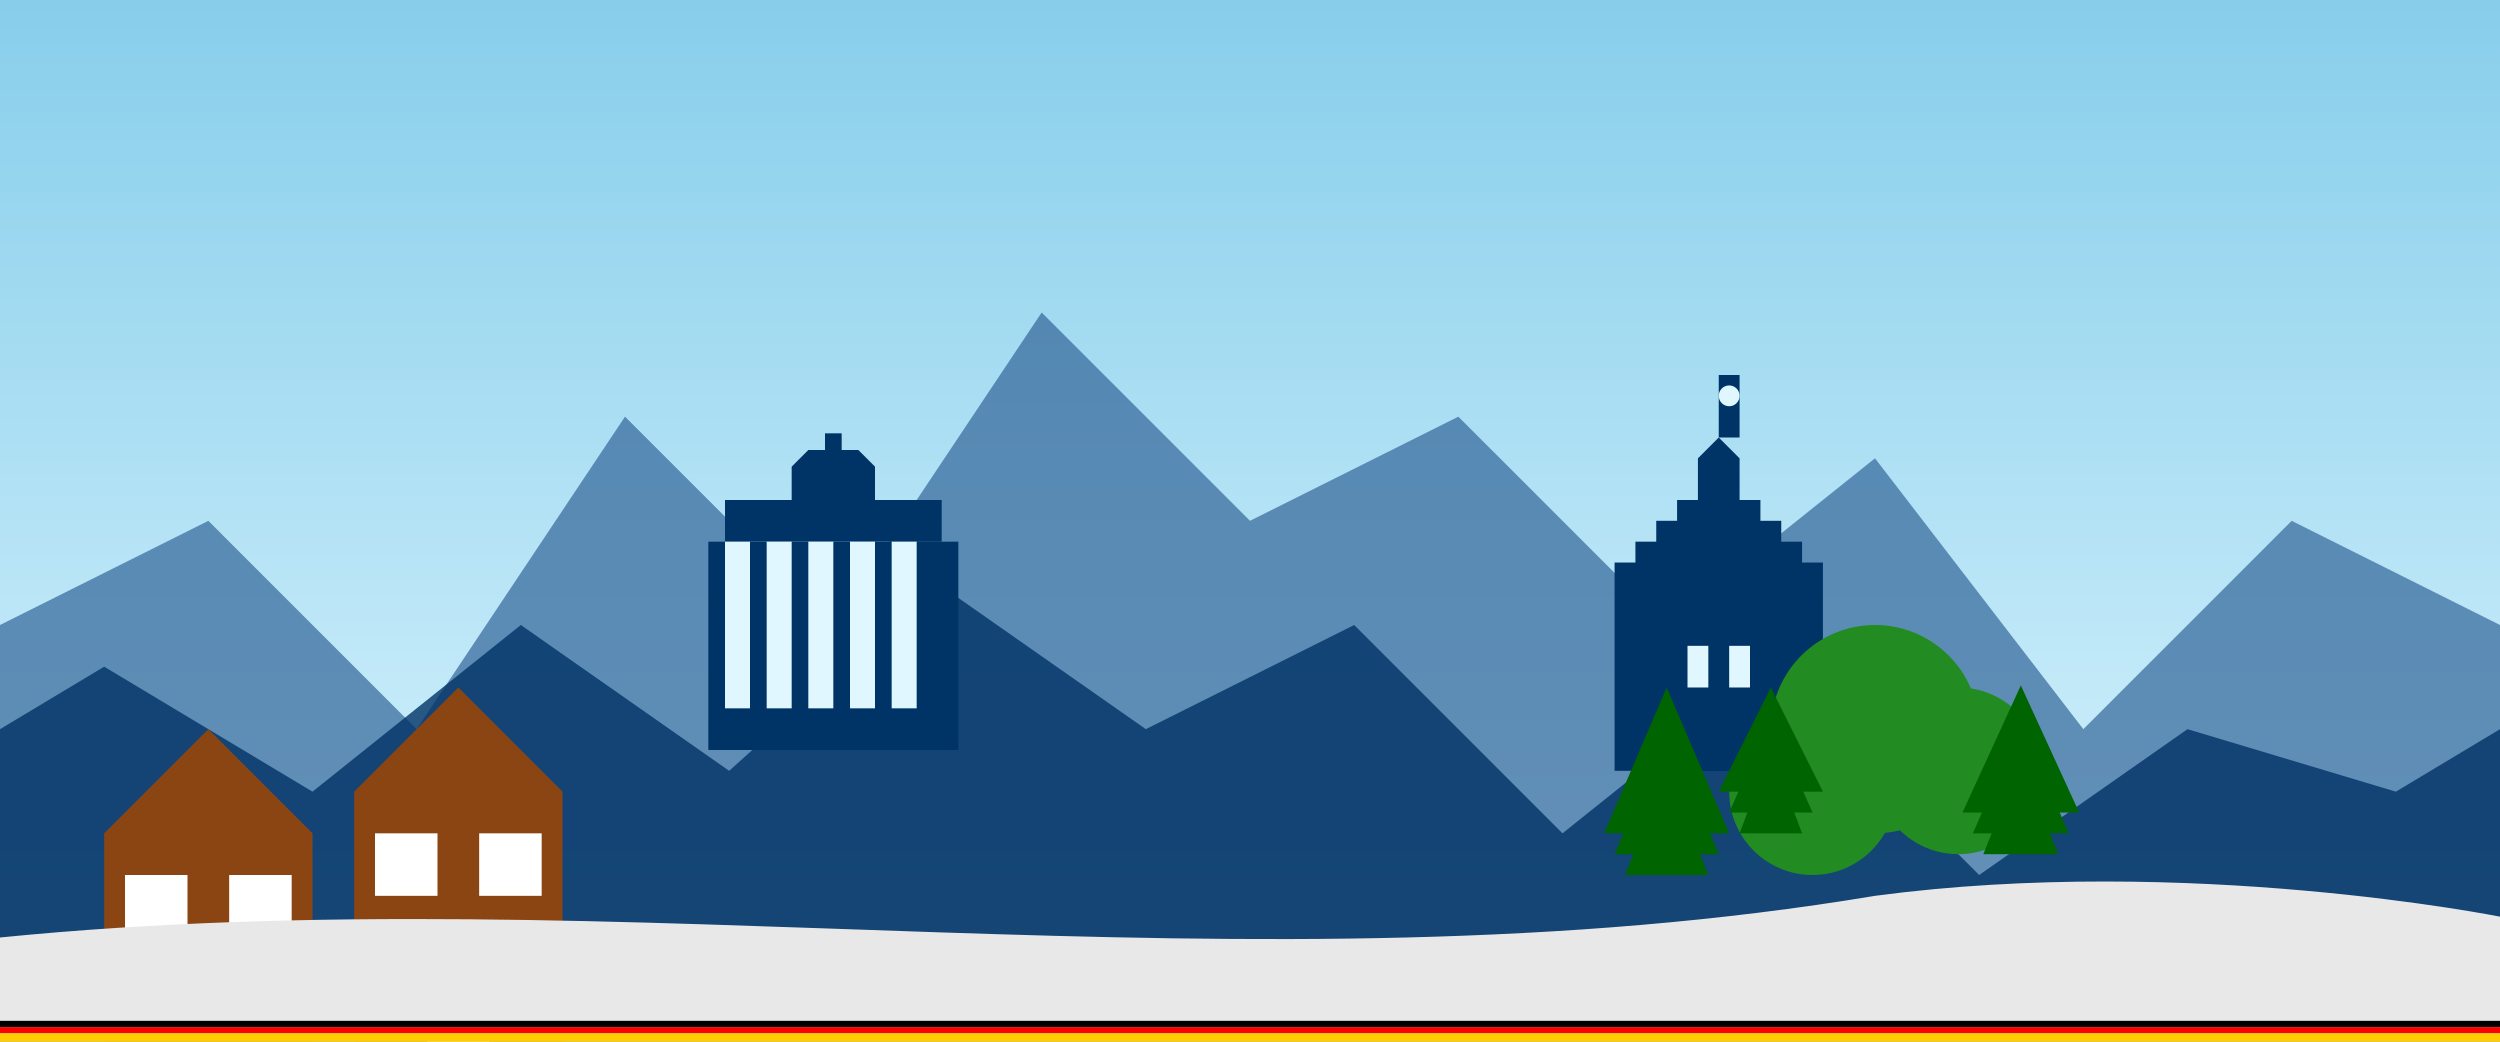 <svg xmlns="http://www.w3.org/2000/svg" viewBox="0 0 1200 500">
  <rect x="0" y="0" width="1200" height="500" fill="#808080" stroke="none"/>
  <!-- Background -->
  <defs>
    <linearGradient id="skyGradient" x1="0%" y1="0%" x2="0%" y2="100%">
      <stop offset="0%" stop-color="#87CEEB" />
      <stop offset="100%" stop-color="#E0F7FF" />
    </linearGradient>
  </defs>
  <rect width="1200" height="500" fill="url(#skyGradient)" />
  
  <!-- Mountains in the background -->
  <path d="M0,500 L0,300 L100,250 L200,350 L300,200 L400,300 L500,150 L600,250 L700,200 L800,300 L900,220 L1000,350 L1100,250 L1200,300 L1200,500 Z" fill="#336699" opacity="0.7" />
  <path d="M0,500 L0,350 L50,320 L150,380 L250,300 L350,370 L450,280 L550,350 L650,300 L750,400 L850,320 L950,420 L1050,350 L1150,380 L1200,350 L1200,500 Z" fill="#003366" opacity="0.8" />
  
  <!-- Castle Neuschwanstein as a silhouette -->
  <g transform="translate(700, 170) scale(0.5)">
    <path d="M150,400 L150,200 L170,200 L170,180 L190,180 L190,160 L210,160 L210,140 L230,140 L230,100 L250,80 L270,100 L270,140 L290,140 L290,160 L310,160 L310,180 L330,180 L330,200 L350,200 L350,400 Z" fill="#003366" />
    <path d="M200,400 L200,240 L300,240 L300,400 Z" fill="#003366" />
    <rect x="220" y="280" width="20" height="40" fill="#E0F7FF" />
    <rect x="260" y="280" width="20" height="40" fill="#E0F7FF" />
    <path d="M250,80 L250,20 L270,20 L270,80 Z" fill="#003366" />
    <circle cx="260" cy="40" r="10" fill="#E0F7FF" />
  </g>
  
  <!-- Brandenburg Gate as a silhouette -->
  <g transform="translate(300, 200) scale(0.4)">
    <rect x="100" y="150" width="300" height="250" fill="#003366" />
    <rect x="120" y="100" width="260" height="50" fill="#003366" />
    
    <!-- Columns -->
    <rect x="120" y="150" width="30" height="200" fill="#E0F7FF" />
    <rect x="170" y="150" width="30" height="200" fill="#E0F7FF" />
    <rect x="220" y="150" width="30" height="200" fill="#E0F7FF" />
    <rect x="270" y="150" width="30" height="200" fill="#E0F7FF" />
    <rect x="320" y="150" width="30" height="200" fill="#E0F7FF" />
    
    <!-- Quadriga on top -->
    <path d="M200,100 L200,60 L220,40 L280,40 L300,60 L300,100 Z" fill="#003366" />
    <path d="M240,40 L240,20 L260,20 L260,40 Z" fill="#003366" />
  </g>
  
  <!-- Traditional German houses -->
  <g transform="translate(50, 300)">
    <path d="M0,200 L0,100 L50,50 L100,100 L100,200 Z" fill="#8B4513" />
    <rect x="10" y="120" width="30" height="30" fill="#FFFFFF" />
    <rect x="60" y="120" width="30" height="30" fill="#FFFFFF" />
    <rect x="40" y="170" width="20" height="30" fill="#8B4513" />
    <path d="M120,200 L120,80 L170,30 L220,80 L220,200 Z" fill="#8B4513" />
    <rect x="130" y="100" width="30" height="30" fill="#FFFFFF" />
    <rect x="180" y="100" width="30" height="30" fill="#FFFFFF" />
    <rect x="155" y="150" width="30" height="50" fill="#FFFFFF" />
  </g>
  
  <!-- Forest and hills -->
  <g transform="translate(900, 350)">
    <circle cx="0" cy="0" r="50" fill="#228B22" />
    <circle cx="40" cy="20" r="40" fill="#228B22" />
    <circle cx="-30" cy="30" r="40" fill="#228B22" />
    
    <g transform="translate(-100, 20)">
      <path d="M0,0 L-20,50 L20,50 Z" fill="#006400" />
      <path d="M0,-20 L-25,40 L25,40 Z" fill="#006400" />
      <path d="M0,-40 L-30,30 L30,30 Z" fill="#006400" />
    </g>
    
    <g transform="translate(-50, 10)">
      <path d="M0,0 L-15,40 L15,40 Z" fill="#006400" />
      <path d="M0,-15 L-20,30 L20,30 Z" fill="#006400" />
      <path d="M0,-30 L-25,20 L25,20 Z" fill="#006400" />
    </g>
    
    <g transform="translate(70, 15)">
      <path d="M0,0 L-18,45 L18,45 Z" fill="#006400" />
      <path d="M0,-18 L-23,35 L23,35 Z" fill="#006400" />
      <path d="M0,-36 L-28,25 L28,25 Z" fill="#006400" />
    </g>
  </g>
  
  <!-- Road -->
  <path d="M0,450 C300,420 600,480 900,430 C1050,410 1200,440 1200,440 L1200,500 L0,500 Z" fill="#E8E8E8" />
  
  <!-- German flag colors as decorative elements -->
  <rect x="0" y="490" width="1200" height="3" fill="#000000" />
  <rect x="0" y="493" width="1200" height="3" fill="#FF0000" />
  <rect x="0" y="496" width="1200" height="4" fill="#FFCC00" />
</svg>
